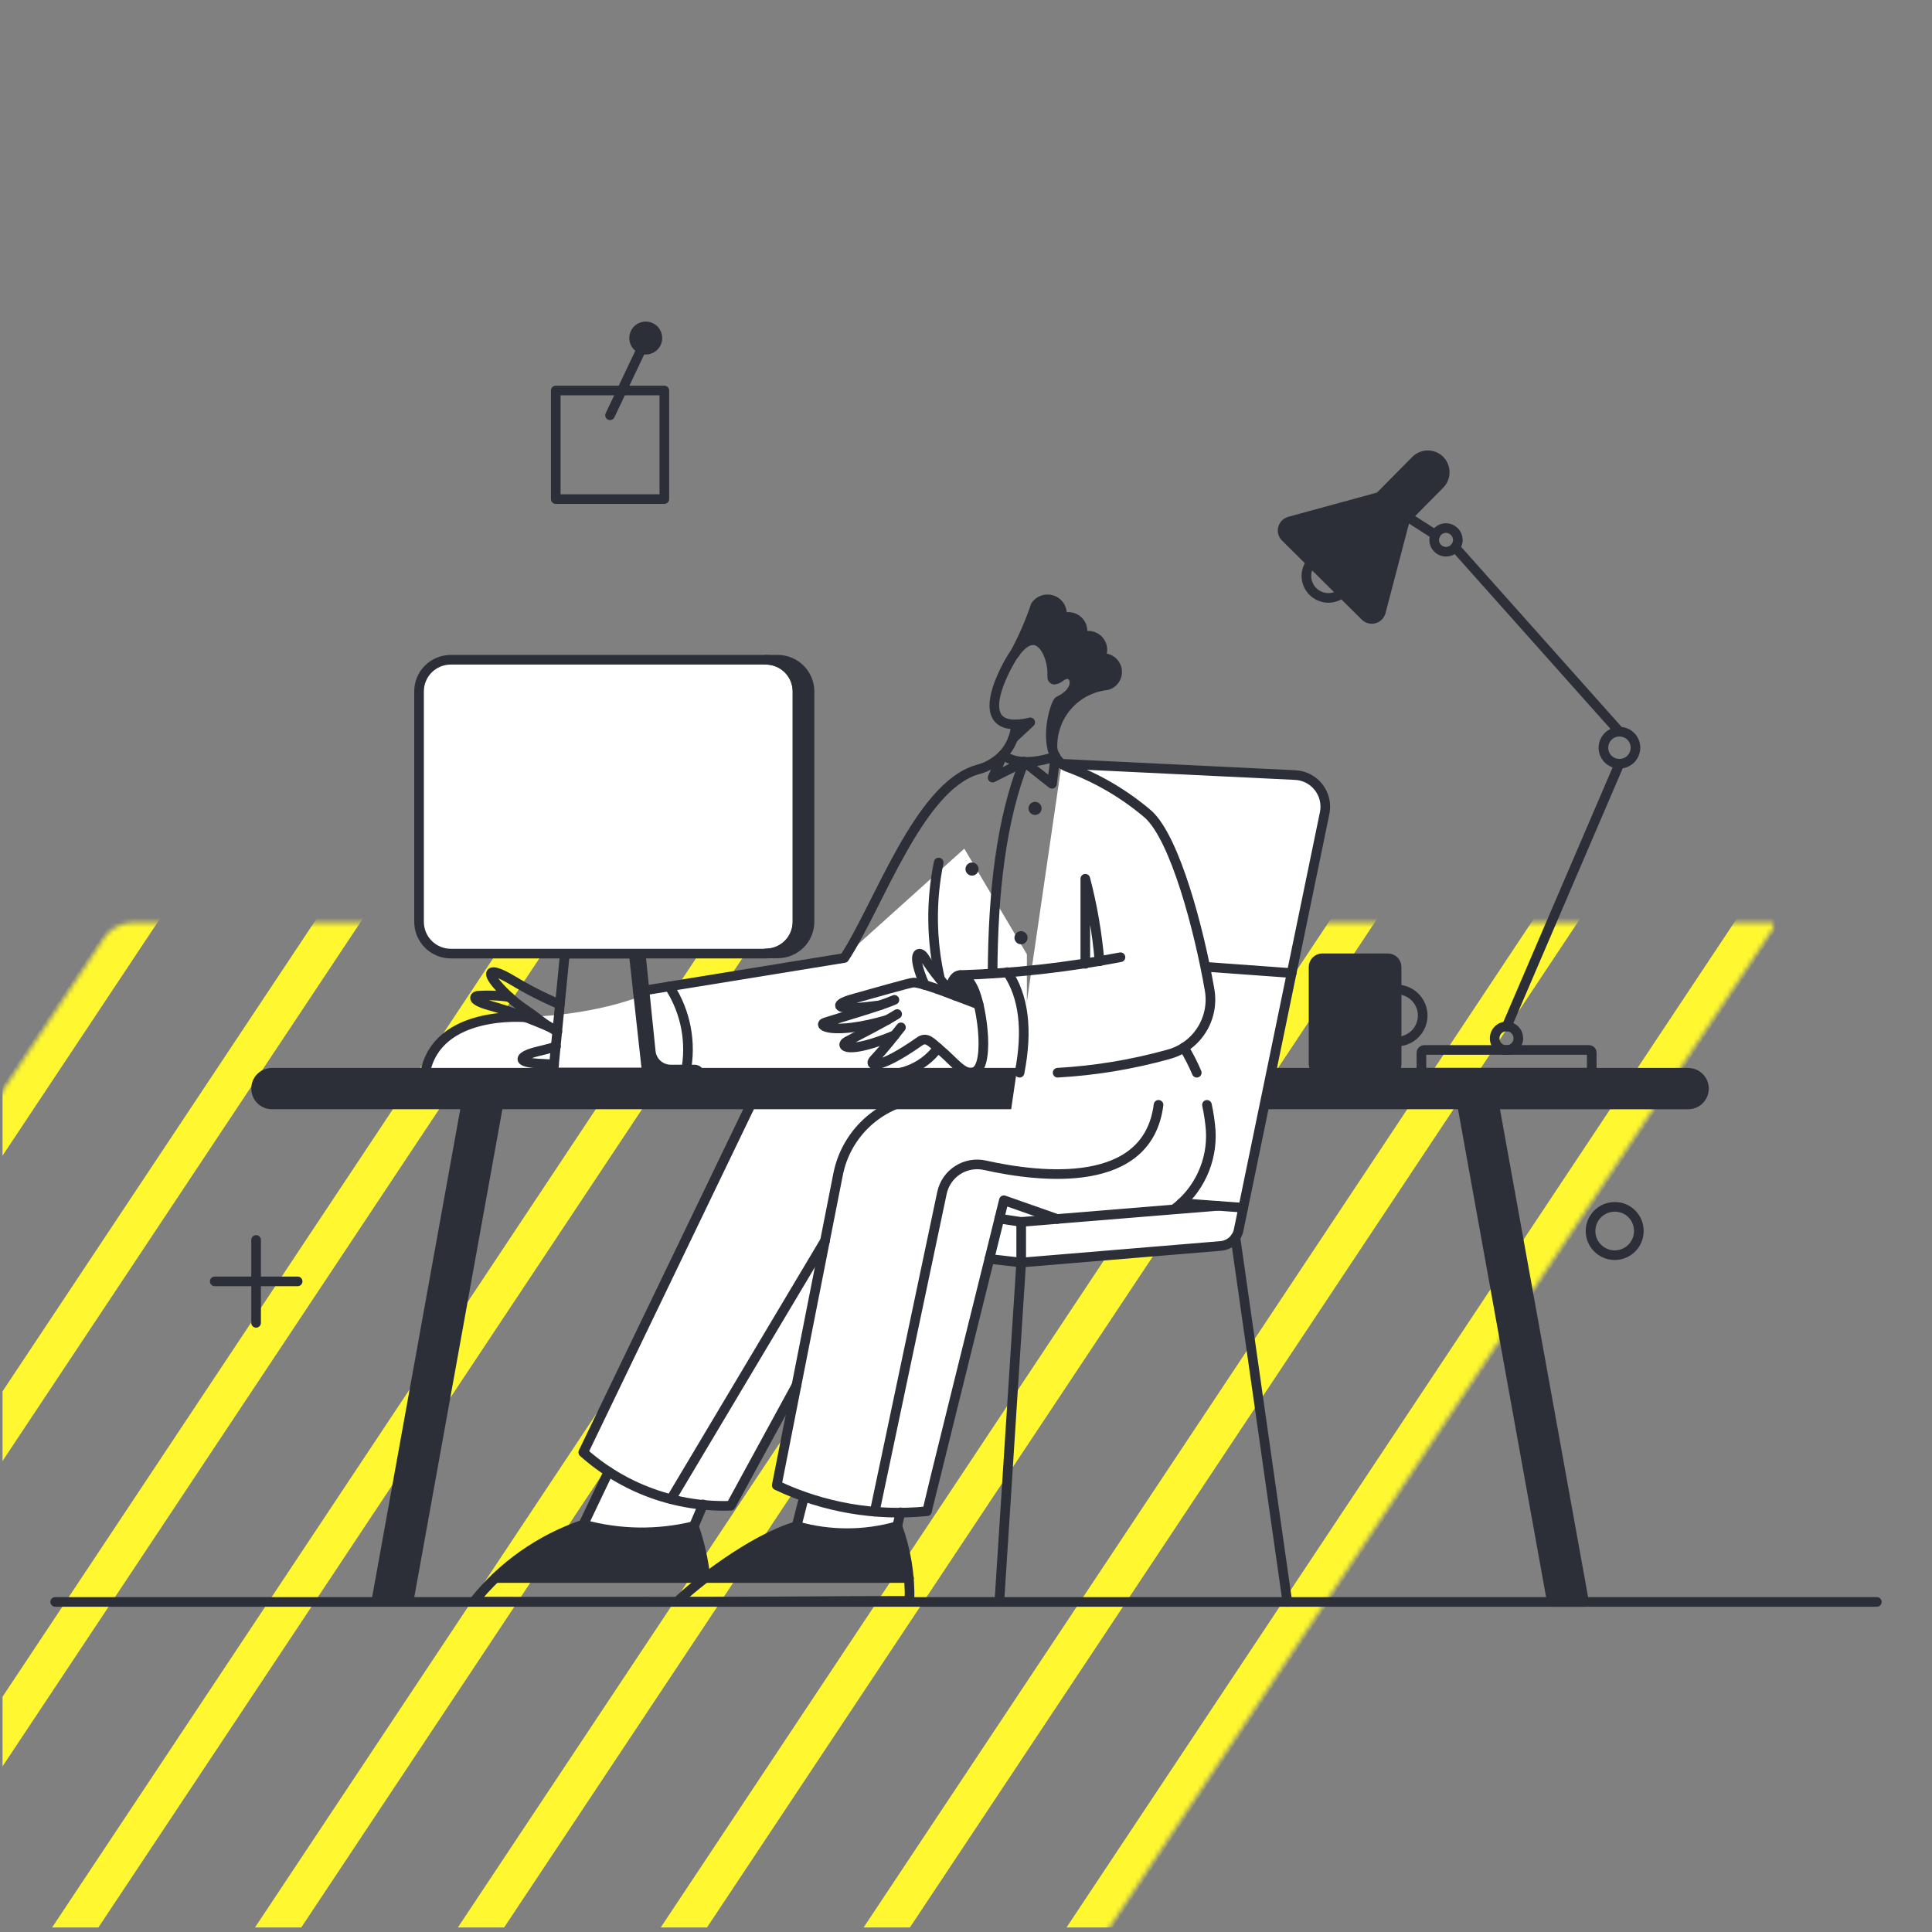 <?xml version="1.0" encoding="UTF-8"?>
<svg xmlns="http://www.w3.org/2000/svg" width="401" height="401" viewBox="0 0 401 401" fill="none">
  <rect x="0" y="0" width="401" height="401" fill="#808080" stroke="none"/>
  <g clip-path="url(#clip0_700_505)">
    <mask id="mask0_700_505" style="mask-type:luminance" maskUnits="userSpaceOnUse" x="-319" y="191" width="687" height="519">
      <path d="M23.455 704.121C23.385 704.225 23.088 704.544 22.529 704.844C21.97 705.144 21.544 705.213 21.425 705.213H-312.764L25.116 196.658C25.116 196.657 25.117 196.656 25.117 196.655C25.19 196.549 25.486 196.233 26.041 195.935C26.6 195.635 27.026 195.566 27.145 195.566H361.334L23.455 704.121Z" fill="white" stroke="white" stroke-width="8"></path>
    </mask>
    <g mask="url(#mask0_700_505)">
      <mask id="mask1_700_505" style="mask-type:luminance" maskUnits="userSpaceOnUse" x="-325" y="129" width="883" height="596">
        <path d="M-320.458 133.888H553.664V720.173H-320.458V133.888Z" fill="white" stroke="white" stroke-width="8"></path>
      </mask>
      <g mask="url(#mask1_700_505)">
        <path d="M25.42 131.795L-363.696 717.452" stroke="#FFF830" stroke-width="8"></path>
        <path d="M67.53 131.795L-321.585 717.452" stroke="#FFF830" stroke-width="8"></path>
        <path d="M109.632 131.795L-279.474 717.452" stroke="#FFF830" stroke-width="8"></path>
        <path d="M151.743 131.795L-237.364 717.452" stroke="#FFF830" stroke-width="8"></path>
        <path d="M193.853 131.795L-195.253 717.452" stroke="#FFF830" stroke-width="8"></path>
        <path d="M235.964 131.795L-153.151 717.452" stroke="#FFF830" stroke-width="8"></path>
        <path d="M278.074 131.795L-111.041 717.452" stroke="#FFF830" stroke-width="8"></path>
        <path d="M320.176 131.795L-68.93 717.452" stroke="#FFF830" stroke-width="8"></path>
        <path d="M362.287 131.795L-26.82 717.452" stroke="#FFF830" stroke-width="8"></path>
        <path d="M404.398 131.795L15.291 717.452" stroke="#FFF830" stroke-width="8"></path>
        <path d="M446.508 131.795L57.393 717.452" stroke="#FFF830" stroke-width="8"></path>
        <path d="M488.619 131.795L99.504 717.452" stroke="#FFF830" stroke-width="8"></path>
        <path d="M530.721 131.795L141.614 717.452" stroke="#FFF830" stroke-width="8"></path>
        <path d="M572.831 131.795L183.725 717.452" stroke="#FFF830" stroke-width="8"></path>
      </g>
    </g>
    <path d="M107.575 211.065C94.583 211.065 88.628 219.186 87.274 223.246L213.138 228.93V198.073L200.145 176.148L175.785 198.073L134.372 206.193C130.853 207.817 120.567 211.065 107.575 211.065Z" fill="white"></path>
    <path d="M245.721 217.429C240.973 220.354 225.916 222.291 219.518 222.647H248.373C247.613 220.848 246.728 219.103 245.721 217.429Z" fill="white"></path>
    <path d="M250.449 229.23H155.846L121.061 301.449C122.712 302.908 124.465 304.245 126.309 305.451L121.099 316.42C128.584 318.476 136.469 318.593 144.012 316.76L145.93 312.285C147.843 312.472 149.765 312.553 151.687 312.525L165.311 287.593L161.215 308.289C163.056 309.196 164.949 309.994 166.885 310.677L165.374 316.756C172.195 318.704 179.425 318.704 186.246 316.756L186.886 313.893C188.715 313.881 190.556 313.809 192.409 313.656L207.419 252.933L211.956 253.613L243.528 251.08C250.019 245.773 252.847 239.176 250.449 229.23Z" fill="white"></path>
    <path d="M130.551 168.999C130.437 170.386 129.922 171.709 129.068 172.808C128.214 173.907 127.058 174.733 125.742 175.186C124.426 175.639 123.007 175.698 121.658 175.358C120.309 175.017 119.088 174.291 118.144 173.268C117.201 172.245 116.576 170.969 116.346 169.596C116.116 168.224 116.291 166.814 116.849 165.539C117.407 164.264 118.324 163.179 119.488 162.417C120.653 161.655 122.014 161.249 123.405 161.248C125.381 161.328 127.243 162.19 128.583 163.644C129.923 165.097 130.631 167.023 130.551 168.999Z" fill="white"></path>
    <path d="M127.716 157.996C126.57 158.842 125.168 159.269 123.746 159.206C123.885 157.79 124.513 156.466 125.523 155.463C126.669 154.617 128.07 154.19 129.493 154.253C129.353 155.669 128.725 156.993 127.716 157.996Z" fill="white"></path>
    <path d="M210.86 150.366C210.796 151.36 210.595 152.34 210.263 153.278L213.893 149.875C212.906 150.164 211.887 150.33 210.86 150.366Z" fill="#2C2F37"></path>
    <path d="M225.303 182.421V200.041C226.286 199.889 227.269 199.738 228.253 199.549C227.727 193.77 226.74 188.043 225.303 182.421Z" fill="#2C2F37"></path>
    <path d="M203.26 208.548L198.647 206.846C198.118 206.393 197.589 205.901 197.097 205.41C198.311 200.154 201.559 202.12 203.26 208.548Z" fill="#2C2F37"></path>
    <path d="M168.021 143.515V191.307C168.02 193.051 167.327 194.724 166.093 195.957C164.859 197.191 163.187 197.884 161.442 197.886H158.947C160.691 197.884 162.364 197.191 163.598 195.957C164.831 194.724 165.525 193.051 165.526 191.307V143.515C165.525 141.77 164.831 140.097 163.598 138.864C162.364 137.63 160.691 136.937 158.947 136.936H161.442C163.187 136.937 164.859 137.63 166.093 138.864C167.327 140.097 168.02 141.77 168.021 143.515Z" fill="#2C2F37"></path>
    <path d="M144.163 220.987H139.248C138.459 220.995 137.696 220.709 137.107 220.185C136.518 219.66 136.147 218.936 136.064 218.152L133.992 197.927H131.497L134.257 223.109H146.243C146.248 222.832 146.198 222.557 146.096 222.301C145.994 222.044 145.841 221.809 145.648 221.612C145.454 221.415 145.223 221.258 144.968 221.151C144.713 221.043 144.44 220.987 144.163 220.987Z" fill="#2C2F37"></path>
    <path d="M228.139 136.709C228.585 136.172 228.826 135.494 228.816 134.796C228.806 134.099 228.549 133.427 228.087 132.903C227.628 132.379 226.995 132.036 226.304 131.936C225.614 131.837 224.909 131.988 224.32 132.361C224.641 131.785 224.756 131.119 224.651 130.469C224.547 129.82 224.227 129.224 223.741 128.779C223.256 128.334 222.637 128.064 221.98 128.015C221.323 127.965 220.671 128.137 220.123 128.504C221.886 125.33 216.832 122.618 214.949 125.668C213.785 129.113 212.331 132.452 210.601 135.65C215.441 128.884 218.693 136.066 218.39 140.301C218.428 141.133 218.844 141.359 220.205 140.376C223.003 138.335 225.007 143.099 219.789 145.443C218.181 148.536 217.711 152.097 218.466 155.5C218.428 154.971 217.823 144.422 229.733 142.229C230.35 142.098 230.903 141.761 231.301 141.273C231.699 140.784 231.918 140.175 231.922 139.545C231.926 139.084 231.823 138.63 231.618 138.217C231.415 137.805 231.116 137.446 230.748 137.17C230.38 136.894 229.952 136.709 229.498 136.629C229.045 136.548 228.579 136.576 228.139 136.709Z" fill="#2C2F37"></path>
    <path d="M216.191 167.789C216.191 168.15 216.048 168.496 215.793 168.751C215.536 169.006 215.19 169.15 214.83 169.15C214.47 169.15 214.123 169.006 213.867 168.751C213.612 168.496 213.469 168.15 213.469 167.789C213.469 167.428 213.612 167.081 213.867 166.826C214.123 166.571 214.47 166.427 214.83 166.427C215.19 166.427 215.536 166.571 215.793 166.826C216.048 167.081 216.191 167.428 216.191 167.789Z" fill="#2C2F37"></path>
    <path d="M203.109 180.379C203.109 180.74 202.966 181.087 202.711 181.342C202.454 181.597 202.108 181.741 201.748 181.741C201.387 181.741 201.041 181.597 200.785 181.342C200.53 181.087 200.387 180.74 200.387 180.379C200.387 180.018 200.53 179.672 200.785 179.417C201.041 179.162 201.387 179.018 201.748 179.018C202.108 179.018 202.454 179.162 202.711 179.417C202.966 179.672 203.109 180.018 203.109 180.379Z" fill="#2C2F37"></path>
    <path d="M213.28 194.634C213.28 194.995 213.137 195.341 212.882 195.596C212.625 195.852 212.279 195.995 211.919 195.995C211.558 195.995 211.212 195.852 210.955 195.596C210.701 195.341 210.557 194.995 210.557 194.634C210.557 194.273 210.701 193.927 210.955 193.671C211.212 193.416 211.558 193.273 211.919 193.273C212.279 193.273 212.625 193.416 212.882 193.671C213.137 193.927 213.28 194.273 213.28 194.634Z" fill="#2C2F37"></path>
    <path d="M288.06 198.906H274.448C273.967 198.906 273.505 199.097 273.165 199.438C272.825 199.778 272.634 200.24 272.634 200.721V220.836C272.634 221.318 272.825 221.779 273.165 222.12C273.505 222.46 273.967 222.651 274.448 222.651H288.06C288.54 222.645 288.997 222.45 289.336 222.112C289.676 221.773 289.869 221.316 289.875 220.836V200.713C289.873 200.234 289.68 199.773 289.342 199.435C289.001 199.096 288.54 198.906 288.06 198.906Z" fill="#2C2F37"></path>
    <path d="M286.07 103.203L267.657 108.232C267.328 108.321 267.028 108.494 266.787 108.736C266.546 108.977 266.373 109.277 266.283 109.607C266.196 109.936 266.196 110.283 266.283 110.612C266.373 110.942 266.546 111.242 266.787 111.484L283.348 127.893C283.589 128.134 283.889 128.307 284.219 128.396C284.548 128.484 284.896 128.484 285.224 128.396C285.555 128.308 285.855 128.135 286.096 127.894C286.337 127.653 286.51 127.353 286.599 127.023L291.515 108.27L286.07 103.203Z" fill="#2C2F37"></path>
    <path d="M298.828 95.511C298.498 95.185 298.105 94.927 297.676 94.753C297.248 94.579 296.788 94.491 296.324 94.495C295.861 94.498 295.401 94.593 294.975 94.774C294.547 94.955 294.161 95.218 293.837 95.548L286.161 103.299L291.336 108.101L298.86 100.501C299.508 99.832 299.871 98.933 299.865 97.999C299.859 97.066 299.485 96.172 298.828 95.511Z" fill="#2C2F37"></path>
    <path d="M136.45 70.169C136.449 70.648 136.306 71.115 136.039 71.513C135.772 71.91 135.394 72.219 134.951 72.401C134.509 72.583 134.022 72.63 133.553 72.535C133.084 72.441 132.653 72.21 132.315 71.871C131.978 71.532 131.748 71.1 131.656 70.631C131.563 70.161 131.612 69.675 131.796 69.233C131.98 68.791 132.291 68.414 132.689 68.149C133.088 67.884 133.556 67.743 134.034 67.743C134.352 67.743 134.667 67.805 134.962 67.927C135.255 68.049 135.523 68.228 135.747 68.453C135.972 68.679 136.149 68.947 136.27 69.241C136.391 69.536 136.452 69.851 136.45 70.169Z" fill="#2C2F37"></path>
    <path d="M186.246 316.76C179.425 318.708 172.195 318.708 165.374 316.76C158.985 318.613 146.432 327.536 146.432 327.536H188.665C188.266 323.864 187.454 320.25 186.246 316.76Z" fill="#2C2F37"></path>
    <path d="M144.012 316.76C136.469 318.593 128.584 318.475 121.099 316.42C114.246 318.666 108.008 322.471 102.875 327.536H146.394C145.863 323.89 145.067 320.288 144.012 316.76Z" fill="#2C2F37"></path>
    <path d="M219.443 253.012L211.956 253.617L207.419 252.937L208.364 249.118L219.443 253.012Z" fill="#2C2F37"></path>
    <path d="M350.379 222.651H56.444C55.572 222.651 54.735 222.997 54.118 223.614C53.501 224.231 53.154 225.069 53.154 225.94C53.154 226.812 53.501 227.65 54.118 228.267C54.735 228.884 55.572 229.23 56.444 229.23H96.728L78.185 331.884C78.153 332.071 78.141 332.262 78.147 332.451H84.801L103.436 229.23H303.457L322.097 332.489H328.752C328.714 332.3 328.714 332.111 328.676 331.892L310.135 229.238H350.379C351.25 229.238 352.088 228.892 352.705 228.275C353.322 227.658 353.668 226.82 353.668 225.948C353.668 225.077 353.322 224.239 352.705 223.622C352.088 223.005 351.25 222.659 350.379 222.659V222.651Z" fill="#2C2F37"></path>
    <path d="M136.45 70.169C136.449 70.648 136.305 71.115 136.039 71.513C135.772 71.91 135.393 72.219 134.951 72.401C134.509 72.583 134.022 72.63 133.553 72.535C133.084 72.441 132.653 72.21 132.315 71.871C131.978 71.532 131.748 71.1 131.656 70.631C131.563 70.161 131.612 69.675 131.796 69.233C131.98 68.791 132.291 68.414 132.689 68.149C133.087 67.884 133.555 67.743 134.034 67.743C134.352 67.743 134.667 67.805 134.961 67.927C135.255 68.049 135.522 68.228 135.747 68.453C135.972 68.679 136.149 68.947 136.27 69.241C136.39 69.536 136.452 69.851 136.45 70.169Z" stroke="#2C2F37" stroke-width="2"></path>
    <path d="M186.246 316.76C179.425 318.708 172.195 318.708 165.374 316.76C155.958 319.49 143.908 329.114 140.571 332.451C160.535 332.451 173.088 332.262 188.779 332.262C188.917 326.981 188.058 321.721 186.246 316.76Z" stroke="#2C2F37" stroke-width="2" stroke-linecap="round" stroke-linejoin="round"></path>
    <path d="M298.828 95.511C298.498 95.185 298.105 94.927 297.676 94.753C297.248 94.579 296.788 94.491 296.324 94.495C295.861 94.498 295.401 94.593 294.975 94.774C294.547 94.955 294.161 95.218 293.837 95.548L286.161 103.299L291.336 108.101L298.86 100.501C299.508 99.832 299.871 98.933 299.865 97.999C299.859 97.066 299.485 96.172 298.828 95.511Z" stroke="#2C2F37" stroke-width="2" stroke-linejoin="round"></path>
    <path d="M350.379 222.651H56.444C55.572 222.651 54.735 222.997 54.118 223.614C53.501 224.231 53.154 225.069 53.154 225.94C53.154 226.812 53.501 227.65 54.118 228.267C54.735 228.884 55.572 229.23 56.444 229.23H96.728L78.185 331.884C78.153 332.071 78.141 332.262 78.147 332.451H84.801L103.436 229.23H303.457L322.097 332.489H328.752C328.714 332.3 328.714 332.111 328.676 331.892L310.135 229.238H350.379C351.25 229.238 352.088 228.892 352.705 228.275C353.322 227.658 353.668 226.82 353.668 225.948C353.668 225.077 353.322 224.239 352.705 223.622C352.088 223.005 351.25 222.659 350.379 222.659V222.651Z" stroke="#2C2F37" stroke-width="2" stroke-linejoin="round"></path>
    <path d="M194.677 217.509C193.108 219.634 190.95 221.254 188.471 222.167C185.991 223.081 183.299 223.25 180.725 222.651" stroke="#2C2F37" stroke-width="2" stroke-linecap="round" stroke-linejoin="round"></path>
    <path d="M109.159 211.157C109.159 211.157 90.773 209.457 88.24 222.651" stroke="#2C2F37" stroke-width="2" stroke-linecap="round" stroke-linejoin="round"></path>
    <path d="M115.692 214.106C115.125 213.803 114.667 213.509 114.218 213.236C112.08 211.945 111.306 211.081 109.416 209.833C107.598 208.627 105.912 207.234 104.387 205.674C100.188 201.366 101.589 200.608 106.315 203.444C106.344 203.448 106.371 203.461 106.391 203.481C109.529 205.382 112.802 207.051 116.184 208.474" stroke="#2C2F37" stroke-width="2" stroke-linecap="round" stroke-linejoin="round"></path>
    <path d="M205.34 261.293L211.956 262.049L253.348 258.608C254.218 258.541 255.044 258.2 255.708 257.637C256.373 257.074 256.845 256.316 257.054 255.47L274.938 168.772C275.133 167.841 275.123 166.879 274.908 165.953C274.695 165.026 274.283 164.158 273.7 163.406C273.117 162.655 272.379 162.039 271.535 161.601C270.691 161.163 269.762 160.913 268.813 160.869L220.35 158.525" fill="white"></path>
    <path d="M205.34 261.293L211.956 262.049L253.348 258.608C254.218 258.541 255.044 258.2 255.708 257.637C256.373 257.074 256.845 256.316 257.054 255.47L274.938 168.772C275.133 167.841 275.123 166.879 274.908 165.953C274.695 165.026 274.283 164.158 273.7 163.406C273.117 162.655 272.379 162.039 271.535 161.601C270.691 161.163 269.762 160.913 268.813 160.869L220.35 158.525" stroke="#2C2F37" stroke-width="2" stroke-linecap="round" stroke-linejoin="round"></path>
    <path d="M114.217 213.236C110.086 211.409 105.83 209.879 101.481 208.659C97.816 207.628 98.457 206.803 99.062 206.693C101.295 206.524 103.541 206.612 105.754 206.958" stroke="#2C2F37" stroke-width="2" stroke-linecap="round" stroke-linejoin="round"></path>
    <path d="M115.012 220.987C114.18 220.874 113.386 220.822 112.705 220.798C106.168 220.559 108.472 219.105 110.739 218.454C111.913 218.118 113.839 217.736 115.39 217.206" stroke="#2C2F37" stroke-width="2" stroke-linecap="round" stroke-linejoin="round"></path>
    <path d="M256.421 256.869L267.197 332.489" stroke="#2C2F37" stroke-width="2" stroke-linecap="round" stroke-linejoin="round"></path>
    <path d="M268.104 201.969L250.409 200.683" stroke="#2C2F37" stroke-width="2" stroke-linecap="round" stroke-linejoin="round"></path>
    <path d="M186.886 313.896L186.246 316.76" stroke="#2C2F37" stroke-width="2" stroke-linecap="round" stroke-linejoin="round"></path>
    <path d="M165.337 316.76L166.885 310.681" stroke="#2C2F37" stroke-width="2" stroke-linecap="round" stroke-linejoin="round"></path>
    <path d="M145.94 312.261L144.012 316.76" stroke="#2C2F37" stroke-width="2" stroke-linecap="round" stroke-linejoin="round"></path>
    <path d="M121.061 316.458L126.309 305.451" stroke="#2C2F37" stroke-width="2" stroke-linecap="round" stroke-linejoin="round"></path>
    <path d="M165.337 287.495L151.687 312.525C140.434 312.911 129.464 308.945 121.061 301.449L155.846 229.23" stroke="#2C2F37" stroke-width="2" stroke-linecap="round" stroke-linejoin="round"></path>
    <path d="M181.557 313.745L195.509 247.605C195.712 246.638 196.105 245.723 196.664 244.909C197.224 244.097 197.94 243.403 198.77 242.867C199.6 242.332 200.528 241.968 201.499 241.795C202.472 241.622 203.469 241.643 204.432 241.858C216.171 244.483 238.24 246.895 240.461 229.317" stroke="#2C2F37" stroke-width="2" stroke-linecap="round" stroke-linejoin="round"></path>
    <path d="M132.386 205.8L175.243 198.835C182.313 188.089 190.711 163.198 202.882 159.739C204.878 159.23 206.695 158.184 208.138 156.714" stroke="#2C2F37" stroke-width="2" stroke-linecap="round" stroke-linejoin="round"></path>
    <path d="M210.86 150.366C211.863 150.33 212.858 150.184 213.827 149.928L210.245 153.278" stroke="#2C2F37" stroke-width="2" stroke-linecap="round" stroke-linejoin="round"></path>
    <path d="M219.065 157.013C219.65 158.088 220.623 158.9 221.787 159.282C227.835 161.539 233.44 164.839 238.348 169.033C243.948 174.171 248.895 192.998 251.052 205.406C251.573 208.323 250.974 211.328 249.376 213.823C247.778 216.319 245.299 218.12 242.431 218.866C234.951 220.944 227.269 222.211 219.518 222.647" stroke="#2C2F37" stroke-width="2" stroke-linecap="round" stroke-linejoin="round"></path>
    <path d="M232.563 198.679C221.588 200.797 210.462 202.035 199.29 202.385" stroke="#2C2F37" stroke-width="2" stroke-linecap="round" stroke-linejoin="round"></path>
    <path d="M228.215 199.519C227.723 193.736 226.736 188.006 225.266 182.391V200.049" stroke="#2C2F37" stroke-width="2" stroke-linecap="round" stroke-linejoin="round"></path>
    <path d="M138.907 204.729C142.352 210.01 143.575 216.436 142.31 222.613" stroke="#2C2F37" stroke-width="2" stroke-linecap="round" stroke-linejoin="round"></path>
    <path d="M185.641 207.527C182.729 208.813 175.281 210.932 171.273 212.216C169.382 212.813 172.747 214.976 184.166 211.686" stroke="#2C2F37" stroke-width="2" stroke-linecap="round" stroke-linejoin="round"></path>
    <path d="M186.208 210.476C183.448 212.215 179.442 214.217 175.81 216.148C174.109 217.053 175.659 219.021 185.716 214.862" stroke="#2C2F37" stroke-width="2" stroke-linecap="round" stroke-linejoin="round"></path>
    <path d="M187.002 213.236C185.41 215.202 184.031 217.109 181.368 219.967C180.128 221.298 182.405 222.106 190.821 216.186C192.373 215.093 193.209 216.291 195.244 218C197.937 220.259 199.744 222.878 201.71 222.613" stroke="#2C2F37" stroke-width="2" stroke-linecap="round" stroke-linejoin="round"></path>
    <path d="M191.917 204.427C188.892 197.462 190.858 197.064 191.917 198.831C193.712 201.728 195.885 204.371 198.379 206.693" stroke="#2C2F37" stroke-width="2" stroke-linecap="round" stroke-linejoin="round"></path>
    <path d="M197.097 205.41C198.04 201.31 200.227 201.605 201.951 204.984C203.941 208.892 205.756 222.651 201.596 222.651" stroke="#2C2F37" stroke-width="2" stroke-linecap="round" stroke-linejoin="round"></path>
    <path d="M203.121 208.496C198.673 206.836 191.537 203.935 189.611 203.935C188.892 203.935 180.687 206.323 176.717 207.414C174.109 208.134 172.863 209.338 177.096 209.191C178.873 209.129 180.839 208.888 182.616 208.661" stroke="#2C2F37" stroke-width="2" stroke-linecap="round" stroke-linejoin="round"></path>
    <path d="M194.828 179.022C193.189 187.029 193.292 195.295 195.131 203.258" stroke="#2C2F37" stroke-width="2" stroke-linecap="round" stroke-linejoin="round"></path>
    <path d="M134.257 222.613H114.823L117.242 197.923H131.535L134.257 222.613Z" stroke="#2C2F37" stroke-width="2" stroke-linecap="round" stroke-linejoin="round"></path>
    <path d="M130.551 168.999C130.437 170.386 129.922 171.709 129.068 172.808C128.214 173.907 127.058 174.733 125.742 175.186C124.426 175.639 123.007 175.698 121.658 175.358C120.309 175.017 119.088 174.291 118.144 173.268C117.201 172.245 116.576 170.969 116.346 169.596C116.116 168.224 116.291 166.814 116.849 165.539C117.407 164.264 118.324 163.179 119.488 162.417C120.653 161.655 122.014 161.249 123.405 161.248C125.381 161.328 127.243 162.19 128.583 163.644C129.923 165.097 130.631 167.023 130.551 168.999Z" stroke="#2C2F37" stroke-width="2" stroke-linecap="round" stroke-linejoin="round"></path>
    <path d="M127.716 157.996C126.57 158.842 125.168 159.269 123.746 159.206C123.885 157.79 124.513 156.466 125.523 155.463C126.669 154.617 128.07 154.19 129.493 154.253C129.353 155.669 128.725 156.993 127.716 157.996Z" stroke="#2C2F37" stroke-width="2" stroke-linecap="round" stroke-linejoin="round"></path>
    <path d="M210.595 135.688C212.321 132.488 213.775 129.149 214.943 125.706C215.304 125.177 215.823 124.777 216.426 124.564C217.029 124.351 217.684 124.336 218.297 124.522C218.909 124.708 219.445 125.084 219.829 125.597C220.211 126.109 220.42 126.73 220.426 127.37C220.422 127.779 220.318 128.182 220.123 128.542C220.671 128.175 221.323 128.003 221.98 128.052C222.637 128.102 223.256 128.372 223.741 128.817C224.225 129.262 224.547 129.858 224.651 130.507C224.756 131.157 224.641 131.823 224.32 132.399C224.909 132.025 225.614 131.875 226.304 131.974C226.995 132.074 227.628 132.416 228.087 132.941C228.549 133.465 228.806 134.137 228.816 134.834C228.826 135.532 228.585 136.21 228.139 136.747C228.503 136.63 228.885 136.587 229.267 136.62C229.647 136.654 230.018 136.764 230.354 136.943C230.692 137.122 230.989 137.367 231.23 137.664C231.47 137.96 231.649 138.302 231.757 138.669C231.862 139.035 231.894 139.42 231.85 139.799C231.805 140.178 231.685 140.545 231.496 140.877C231.307 141.209 231.054 141.5 230.75 141.732C230.447 141.964 230.101 142.133 229.731 142.229C226.511 142.577 223.546 144.147 221.449 146.617C219.353 149.086 218.285 152.266 218.464 155.5" stroke="#2C2F37" stroke-width="2" stroke-linecap="round" stroke-linejoin="round"></path>
    <path d="M219.065 157.013L218.346 162.684L212.561 158.109L206.02 161.399L208.138 156.71" stroke="#2C2F37" stroke-width="2" stroke-linecap="round" stroke-linejoin="round"></path>
    <path d="M212.561 158.109C207.797 170.133 206.096 185.219 206.02 202.007" stroke="#2C2F37" stroke-width="2" stroke-linecap="round" stroke-linejoin="round"></path>
    <path d="M289.883 205.372C291.318 205.372 292.693 205.941 293.706 206.956C294.72 207.969 295.29 209.344 295.29 210.779C295.29 212.213 294.72 213.589 293.706 214.601C292.693 215.616 291.318 216.185 289.883 216.185" stroke="#2C2F37" stroke-width="2" stroke-linecap="round" stroke-linejoin="round"></path>
    <path d="M339.452 155.198C339.452 155.856 339.257 156.499 338.89 157.046C338.526 157.594 338.005 158.02 337.398 158.272C336.789 158.524 336.12 158.59 335.476 158.461C334.829 158.333 334.238 158.016 333.772 157.551C333.307 157.085 332.99 156.492 332.861 155.847C332.733 155.202 332.799 154.533 333.05 153.925C333.303 153.317 333.728 152.797 334.276 152.431C334.823 152.066 335.466 151.871 336.124 151.871C336.562 151.868 336.996 151.952 337.4 152.119C337.806 152.285 338.174 152.53 338.483 152.839C338.793 153.149 339.038 153.517 339.203 153.922C339.37 154.327 339.454 154.76 339.452 155.198Z" stroke="#2C2F37" stroke-width="2" stroke-linecap="round" stroke-linejoin="round"></path>
    <path d="M312.72 213.047L336.124 158.525" stroke="#2C2F37" stroke-width="2" stroke-linecap="round" stroke-linejoin="round"></path>
    <path d="M336.124 151.871L302.02 113.607" stroke="#2C2F37" stroke-width="2" stroke-linecap="round" stroke-linejoin="round"></path>
    <path d="M297.936 110.998L292.151 107.293" stroke="#2C2F37" stroke-width="2" stroke-linecap="round" stroke-linejoin="round"></path>
    <path d="M278.54 123.135C277.927 123.614 277.2 123.928 276.43 124.048C275.662 124.168 274.876 124.09 274.146 123.821C273.413 123.553 272.765 123.102 272.257 122.512C271.748 121.923 271.4 121.213 271.242 120.45C271.109 119.807 271.119 119.142 271.268 118.502C271.419 117.862 271.706 117.263 272.112 116.745" stroke="#2C2F37" stroke-width="2" stroke-linecap="round" stroke-linejoin="round"></path>
    <path d="M302.587 112.057C302.587 112.543 302.444 113.018 302.173 113.422C301.902 113.826 301.518 114.141 301.071 114.327C300.621 114.513 300.127 114.562 299.65 114.467C299.174 114.372 298.734 114.138 298.392 113.795C298.048 113.451 297.813 113.013 297.719 112.536C297.624 112.06 297.674 111.565 297.859 111.116C298.046 110.667 298.36 110.283 298.764 110.013C299.168 109.743 299.644 109.599 300.129 109.599C300.778 109.607 301.399 109.869 301.859 110.328C302.316 110.787 302.579 111.408 302.587 112.057Z" stroke="#2C2F37" stroke-width="2" stroke-linecap="round" stroke-linejoin="round"></path>
    <path d="M315.14 215.505C315.14 215.991 314.997 216.466 314.726 216.87C314.455 217.274 314.071 217.591 313.623 217.776C313.174 217.961 312.68 218.01 312.203 217.915C311.727 217.821 311.287 217.587 310.945 217.242C310.601 216.9 310.366 216.46 310.272 215.985C310.177 215.507 310.227 215.013 310.412 214.564C310.597 214.116 310.913 213.732 311.317 213.461C311.721 213.191 312.197 213.047 312.682 213.047C313.005 213.047 313.325 213.109 313.623 213.232C313.922 213.356 314.193 213.537 314.421 213.766C314.65 213.995 314.831 214.265 314.955 214.564C315.078 214.862 315.14 215.183 315.14 215.505Z" stroke="#2C2F37" stroke-width="2" stroke-linecap="round" stroke-linejoin="round"></path>
    <path d="M211.956 262.049L207.419 332.489" stroke="#2C2F37" stroke-width="2" stroke-linecap="round" stroke-linejoin="round"></path>
    <path d="M137.887 103.587H115.352V81.052H137.887V103.587Z" stroke="#2C2F37" stroke-width="2" stroke-linecap="round" stroke-linejoin="round"></path>
    <path d="M126.619 86.195L133.198 72.318" stroke="#2C2F37" stroke-width="2" stroke-linecap="round" stroke-linejoin="round"></path>
    <path d="M61.775 265.961H44.572" stroke="#2C2F37" stroke-width="2" stroke-linecap="round" stroke-linejoin="round"></path>
    <path d="M53.154 274.564V257.361" stroke="#2C2F37" stroke-width="2" stroke-linecap="round" stroke-linejoin="round"></path>
    <path d="M340.132 255.054C340.222 256.041 340.017 257.032 339.543 257.902C339.07 258.774 338.347 259.484 337.47 259.944C336.592 260.405 335.599 260.594 334.614 260.491C333.627 260.385 332.696 259.991 331.933 259.357C331.173 258.722 330.616 257.876 330.335 256.927C330.055 255.976 330.063 254.963 330.357 254.017C330.652 253.07 331.221 252.232 331.991 251.61C332.763 250.987 333.701 250.607 334.688 250.517C335.344 250.449 336.007 250.515 336.64 250.708C337.271 250.901 337.856 251.218 338.363 251.641C338.871 252.063 339.288 252.583 339.593 253.17C339.895 253.755 340.079 254.396 340.132 255.054Z" stroke="#2C2F37" stroke-width="2" stroke-linecap="round" stroke-linejoin="round"></path>
    <path d="M11.45 332.489H389.55" stroke="#2C2F37" stroke-width="2" stroke-linecap="round" stroke-linejoin="round"></path>
    <path d="M146.432 327.536H188.665" stroke="#2C2F37" stroke-width="2" stroke-linecap="round" stroke-linejoin="round"></path>
    <path d="M102.837 327.536H146.356" stroke="#2C2F37" stroke-width="2" stroke-linecap="round" stroke-linejoin="round"></path>
    <path d="M146.43 327.476C146.029 323.824 145.218 320.229 144.012 316.758C136.469 318.591 128.584 318.473 121.099 316.418C112.128 319.464 104.226 325.03 98.337 332.451C115.806 332.451 127.413 332.489 140.571 332.451" stroke="#2C2F37" stroke-width="2" stroke-linecap="round" stroke-linejoin="round"></path>
    <path d="M207.419 252.937L208.364 249.118L219.443 253.012" stroke="#2C2F37" stroke-width="2" stroke-linecap="round" stroke-linejoin="round"></path>
    <path d="M207.419 252.937L211.956 253.617L252.785 250.282" stroke="#2C2F37" stroke-width="2" stroke-linecap="round" stroke-linejoin="round"></path>
    <path d="M258.047 250.668L245.191 249.723" stroke="#2C2F37" stroke-width="2" stroke-linecap="round" stroke-linejoin="round"></path>
    <path d="M139.286 311.126L171.273 257.474" stroke="#2C2F37" stroke-width="2" stroke-linecap="round" stroke-linejoin="round"></path>
    <path d="M209.083 201.78C212.486 206.809 213.355 213.766 211.616 222.651" stroke="#2C2F37" stroke-width="2" stroke-linecap="round" stroke-linejoin="round"></path>
    <path d="M189.648 228.096C185.776 228.842 182.215 230.726 179.419 233.508C176.624 236.291 174.722 239.843 173.957 243.711L161.221 308.291C170.936 312.888 181.722 314.746 192.415 313.664C192.415 313.477 203.994 266.777 207.425 252.941" stroke="#2C2F37" stroke-width="2" stroke-linecap="round" stroke-linejoin="round"></path>
    <path d="M158.947 136.936C160.691 136.937 162.364 137.63 163.598 138.864C164.831 140.098 165.525 141.77 165.526 143.515V191.344C165.526 193.09 164.833 194.763 163.599 195.998C162.365 197.232 160.692 197.926 158.947 197.927H93.573C91.827 197.927 90.152 197.234 88.915 196.001C87.679 194.768 86.982 193.095 86.977 191.348V143.515C86.975 142.651 87.144 141.796 87.473 140.998C87.802 140.2 88.286 139.474 88.896 138.864C89.505 138.252 90.23 137.768 91.028 137.437C91.825 137.106 92.68 136.936 93.543 136.936H158.947Z" fill="white" stroke="#2C2F37" stroke-width="2" stroke-linecap="round" stroke-linejoin="round"></path>
    <path d="M168.021 143.515V191.307C168.02 193.051 167.327 194.724 166.093 195.957C164.859 197.191 163.187 197.885 161.442 197.886H158.947C160.691 197.885 162.364 197.191 163.598 195.957C164.831 194.724 165.525 193.051 165.526 191.307V143.515C165.525 141.77 164.831 140.098 163.598 138.864C162.364 137.63 160.691 136.937 158.947 136.936H161.442C163.187 136.937 164.859 137.63 166.093 138.864C167.327 140.098 168.02 141.77 168.021 143.515Z" stroke="#2C2F37" stroke-width="2" stroke-linecap="round" stroke-linejoin="round"></path>
    <path d="M220.201 140.416C222.987 138.362 224.977 143.109 219.785 145.483C219.063 145.813 216.836 153.083 219.067 157.025C215.505 158.197 211.202 158.895 208.14 156.722C209.757 154.984 210.719 152.737 210.86 150.366C201.029 150.517 210.406 135.658 210.595 135.658C215.401 128.938 218.641 136.008 218.39 140.219C218.316 141.463 219.188 141.158 220.201 140.416Z" stroke="#2C2F37" stroke-width="2" stroke-linecap="round" stroke-linejoin="round"></path>
    <path d="M243.731 250.961C246.242 249.078 248.248 246.603 249.567 243.755C250.889 240.907 251.48 237.775 251.293 234.643C251.155 232.848 250.893 231.069 250.511 229.322" stroke="#2C2F37" stroke-width="2" stroke-linecap="round" stroke-linejoin="round"></path>
    <path d="M245.721 217.429C246.748 219.103 247.641 220.848 248.397 222.649" stroke="#2C2F37" stroke-width="2" stroke-linecap="round" stroke-linejoin="round"></path>
    <path d="M289.883 220.836C289.883 221.318 289.692 221.779 289.351 222.12C289.011 222.46 288.549 222.651 288.068 222.651H274.456C273.975 222.651 273.513 222.46 273.173 222.12C272.832 221.779 272.641 221.318 272.641 220.836V200.713C272.641 200.232 272.832 199.77 273.173 199.43C273.513 199.09 273.975 198.898 274.456 198.898H288.06C288.299 198.898 288.534 198.945 288.754 199.037C288.975 199.128 289.174 199.261 289.343 199.43C289.513 199.599 289.646 199.799 289.737 200.019C289.827 200.24 289.875 200.475 289.875 200.713L289.883 220.836Z" stroke="#2C2F37" stroke-width="2" stroke-linecap="round" stroke-linejoin="round"></path>
    <path d="M329.81 217.925C329.959 217.929 330.101 217.984 330.208 218.08C330.314 218.176 330.373 218.305 330.377 218.442V222.13C330.373 222.267 330.314 222.396 330.208 222.492C330.101 222.587 329.959 222.643 329.81 222.647H295.592C295.443 222.643 295.302 222.587 295.194 222.492C295.089 222.396 295.029 222.267 295.025 222.13V218.442C295.029 218.305 295.089 218.176 295.194 218.08C295.302 217.984 295.443 217.929 295.592 217.925H329.81Z" stroke="#2C2F37" stroke-width="2" stroke-linecap="round" stroke-linejoin="round"></path>
    <path d="M211.956 262.049V253.617" stroke="#2C2F37" stroke-width="2" stroke-linecap="round" stroke-linejoin="round"></path>
    <path d="M286.07 103.203L267.656 108.232C267.328 108.321 267.028 108.494 266.787 108.736C266.546 108.977 266.373 109.277 266.283 109.607C266.196 109.936 266.196 110.283 266.283 110.612C266.373 110.942 266.546 111.242 266.787 111.484L283.348 127.893C283.588 128.134 283.889 128.307 284.219 128.396C284.548 128.484 284.896 128.484 285.224 128.396C285.554 128.308 285.855 128.135 286.096 127.894C286.337 127.653 286.51 127.353 286.599 127.023L291.515 108.27L286.07 103.203Z" stroke="#2C2F37" stroke-width="2" stroke-linejoin="round"></path>
  </g>
  <defs>
    <clipPath id="clip0_700_505">
      <rect width="400" height="400" fill="white" transform="translate(0.5 0.116)"></rect>
    </clipPath>
  </defs>
</svg>
